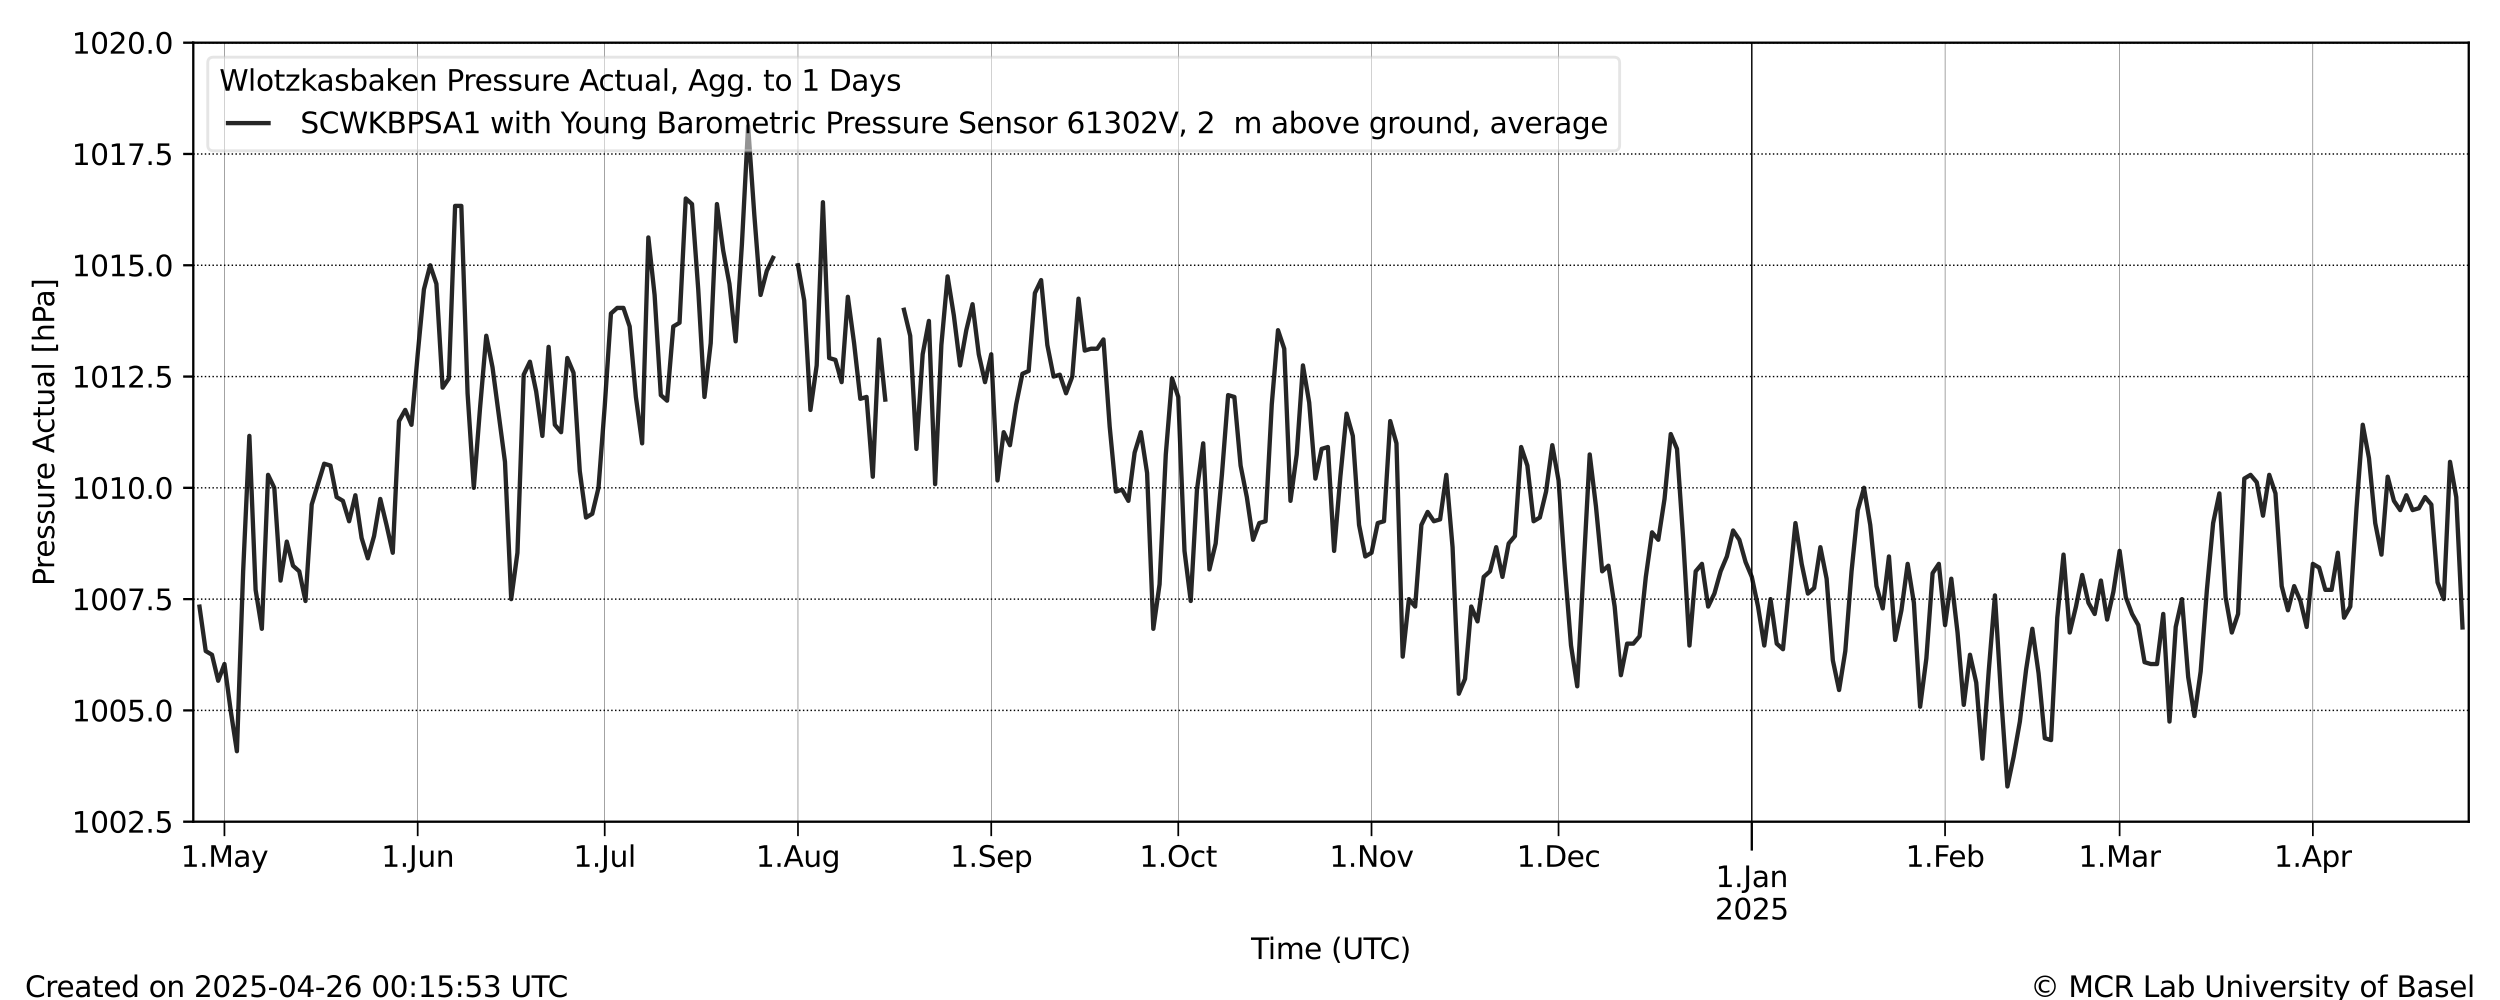 <?xml version="1.0" encoding="utf-8" standalone="no"?>
<!DOCTYPE svg PUBLIC "-//W3C//DTD SVG 1.1//EN"
  "http://www.w3.org/Graphics/SVG/1.1/DTD/svg11.dtd">
<svg xmlns:xlink="http://www.w3.org/1999/xlink" width="864pt" height="345.6pt" viewBox="0 0 864 345.6" xmlns="http://www.w3.org/2000/svg" version="1.1">
 <defs>
  <style type="text/css">*{stroke-linejoin: round; stroke-linecap: butt}</style>
 </defs>
 <g id="figure_1">
  <g id="patch_1">
   <path d="M 0 345.6 
L 864 345.6 
L 864 0 
L 0 0 
z
" style="fill: #ffffff"/>
  </g>
  <g id="axes_1">
   <g id="patch_2">
    <path d="M 66.8 283.976 
L 853.2 283.976 
L 853.2 14.76 
L 66.8 14.76 
z
" style="fill: #ffffff"/>
   </g>
   <g id="line2d_1">
    <path d="M 68.947 209.657 
L 71.102 225.005 
L 73.256 226.287 
L 75.411 235.261 
L 77.565 229.492 
L 79.72 245.517 
L 81.874 259.618 
L 84.029 197.442 
L 86.183 150.65 
L 88.338 203.852 
L 90.492 217.313 
L 92.647 164.111 
L 94.801 168.598 
L 96.956 200.647 
L 99.11 187.186 
L 101.265 195.519 
L 103.419 197.442 
L 105.574 207.698 
L 107.728 174.367 
L 112.037 160.265 
L 114.192 160.906 
L 116.346 171.803 
L 118.501 173.085 
L 120.656 180.136 
L 122.81 171.162 
L 124.965 185.904 
L 127.119 192.955 
L 129.274 185.263 
L 131.428 172.444 
L 133.583 181.418 
L 135.737 191.032 
L 137.892 145.522 
L 140.046 141.676 
L 142.201 146.804 
L 144.355 122.446 
L 146.51 100.012 
L 148.664 91.679 
L 150.819 98.089 
L 152.973 133.984 
L 155.128 130.779 
L 157.282 71.167 
L 159.437 71.167 
L 161.591 135.907 
L 163.746 168.598 
L 165.9 141.035 
L 168.055 116.036 
L 170.209 126.933 
L 174.519 159.624 
L 176.673 207.057 
L 178.828 191.032 
L 180.982 129.497 
L 183.137 125.01 
L 185.291 135.266 
L 187.446 150.65 
L 189.6 119.882 
L 191.755 146.804 
L 193.909 149.368 
L 196.064 123.728 
L 198.218 128.856 
L 200.373 162.829 
L 202.527 178.854 
L 204.682 177.572 
L 206.836 168.598 
L 208.991 140.394 
L 211.145 108.345 
L 213.3 106.422 
L 215.454 106.422 
L 217.609 112.832 
L 219.763 137.189 
L 221.918 153.214 
L 224.072 82.064 
L 226.227 101.935 
L 228.382 136.548 
L 230.536 138.471 
L 232.691 112.832 
L 234.845 111.55 
L 237 68.603 
L 239.154 70.526 
L 241.309 100.012 
L 243.463 137.189 
L 245.618 118.6 
L 247.772 70.526 
L 249.927 86.551 
L 252.081 98.089 
L 254.236 117.959 
L 256.39 84.628 
L 258.545 43.605 
L 260.699 74.372 
L 262.854 101.935 
L 265.008 93.602 
L 267.163 89.115 
M 275.781 91.679 
L 277.936 103.858 
L 280.09 141.676 
L 282.245 126.292 
L 284.399 69.885 
L 286.554 123.728 
L 288.708 124.369 
L 290.863 132.061 
L 293.017 102.576 
L 295.172 118.6 
L 297.326 137.83 
L 299.481 137.189 
L 301.635 164.752 
L 303.79 117.318 
L 305.944 138.095 
M 312.408 107.063 
L 314.562 116.036 
L 316.717 155.137 
L 318.871 122.446 
L 321.026 110.909 
L 323.18 167.316 
L 325.335 119.241 
L 327.489 95.525 
L 329.644 108.986 
L 331.799 126.292 
L 333.953 114.114 
L 336.108 105.14 
L 338.262 122.446 
L 340.417 132.061 
L 342.571 122.446 
L 344.726 166.034 
L 346.88 149.368 
L 349.035 153.855 
L 351.189 139.753 
L 353.344 129.177 
L 355.498 128.215 
L 357.653 101.294 
L 359.807 96.807 
L 361.962 119.241 
L 364.116 130.138 
L 366.271 129.497 
L 368.425 135.907 
L 370.58 130.138 
L 372.734 103.217 
L 374.889 121.164 
L 377.043 120.523 
L 379.198 120.523 
L 381.352 117.318 
L 383.507 147.445 
L 385.662 169.88 
L 387.816 169.239 
L 389.971 173.085 
L 392.125 156.419 
L 394.28 149.368 
L 396.434 163.47 
L 398.589 217.313 
L 400.743 201.929 
L 402.898 157.06 
L 405.052 130.779 
L 407.207 137.189 
L 409.361 190.391 
L 411.516 207.698 
L 413.67 169.239 
L 415.825 153.214 
L 417.979 196.801 
L 420.134 187.827 
L 422.288 164.111 
L 424.443 136.548 
L 426.597 137.189 
L 428.752 160.906 
L 430.906 171.803 
L 433.061 186.545 
L 435.215 180.777 
L 437.37 180.136 
L 439.525 139.753 
L 441.679 114.114 
L 443.834 120.523 
L 445.988 173.085 
L 448.143 157.06 
L 450.297 126.292 
L 452.452 139.112 
L 454.606 165.393 
L 456.761 155.137 
L 458.915 154.496 
L 461.07 190.391 
L 463.224 164.752 
L 465.379 142.958 
L 467.533 150.65 
L 469.688 181.418 
L 471.842 192.314 
L 473.997 191.032 
L 476.151 180.777 
L 478.306 180.136 
L 480.46 145.522 
L 482.615 153.214 
L 484.769 226.928 
L 486.924 207.057 
L 489.079 209.621 
L 491.233 181.418 
L 493.388 176.931 
L 495.542 180.136 
L 497.697 179.495 
L 499.851 164.111 
L 502.006 189.109 
L 504.16 239.748 
L 506.315 234.62 
L 508.469 209.621 
L 510.624 214.749 
L 512.778 199.365 
L 514.933 197.442 
L 517.087 189.109 
L 519.242 199.365 
L 521.396 187.827 
L 523.551 185.263 
L 525.705 154.496 
L 527.86 160.906 
L 530.014 180.136 
L 532.169 178.854 
L 534.323 169.88 
L 536.478 153.855 
L 538.632 166.034 
L 540.787 196.16 
L 542.942 223.082 
L 545.096 237.184 
L 549.405 157.06 
L 551.56 175.008 
L 553.714 197.442 
L 555.869 195.519 
L 558.023 209.621 
L 560.178 233.338 
L 562.332 222.441 
L 564.487 222.441 
L 566.641 219.877 
L 568.796 199.365 
L 570.95 183.981 
L 573.105 186.545 
L 575.259 172.444 
L 577.414 150.009 
L 579.568 155.137 
L 581.723 186.545 
L 583.877 223.082 
L 586.032 197.442 
L 588.186 194.878 
L 590.341 209.621 
L 592.495 205.134 
L 594.65 197.442 
L 596.805 192.314 
L 598.959 183.34 
L 601.114 186.545 
L 603.268 194.237 
L 605.423 199.365 
L 607.577 209.621 
L 609.732 223.082 
L 611.886 207.057 
L 614.041 222.441 
L 616.195 224.364 
L 620.504 180.777 
L 622.659 194.878 
L 624.813 205.134 
L 626.968 203.211 
L 629.122 189.109 
L 631.277 200.006 
L 633.431 228.21 
L 635.586 238.466 
L 637.74 225.005 
L 639.895 197.442 
L 642.049 176.29 
L 644.204 168.598 
L 646.359 181.418 
L 648.513 202.57 
L 650.668 210.262 
L 652.822 192.314 
L 654.977 221.159 
L 657.131 210.903 
L 659.286 194.878 
L 661.44 208.339 
L 663.595 244.235 
L 665.749 227.569 
L 667.904 198.083 
L 670.058 194.878 
L 672.213 216.031 
L 674.367 200.006 
L 676.522 218.595 
L 678.676 243.594 
L 680.831 226.287 
L 682.985 235.902 
L 685.14 262.182 
L 687.294 232.056 
L 689.449 205.775 
L 691.603 241.03 
L 693.758 271.797 
L 695.912 261.541 
L 698.067 249.363 
L 700.222 231.415 
L 702.376 217.313 
L 704.531 232.697 
L 706.685 255.131 
L 708.84 255.772 
L 710.994 213.467 
L 713.149 191.673 
L 715.303 218.595 
L 717.458 209.621 
L 719.612 198.724 
L 721.767 208.339 
L 723.921 212.185 
L 726.076 200.647 
L 728.23 214.108 
L 730.385 204.493 
L 732.539 190.391 
L 734.694 206.416 
L 736.848 212.185 
L 739.003 216.031 
L 741.157 228.851 
L 743.312 229.492 
L 745.466 229.492 
L 747.621 212.185 
L 749.775 249.363 
L 751.93 216.672 
L 754.085 207.057 
L 756.239 233.979 
L 758.394 247.44 
L 760.548 232.056 
L 762.703 203.852 
L 764.857 180.777 
L 767.012 170.521 
L 769.166 206.416 
L 771.321 218.595 
L 773.475 212.185 
L 775.63 165.393 
L 777.784 164.111 
L 779.939 166.675 
L 782.093 178.213 
L 784.248 164.111 
L 786.402 170.521 
L 788.557 202.57 
L 790.711 210.903 
L 792.866 202.57 
L 795.02 207.698 
L 797.175 216.672 
L 799.329 194.878 
L 801.484 196.16 
L 803.638 203.852 
L 805.793 203.852 
L 807.948 191.032 
L 810.102 213.467 
L 812.257 209.621 
L 814.411 175.649 
L 816.566 146.804 
L 818.72 158.342 
L 820.875 180.777 
L 823.029 191.673 
L 825.184 164.752 
L 827.338 173.085 
L 829.493 176.29 
L 831.647 171.162 
L 833.802 176.29 
L 835.956 175.649 
L 838.111 171.803 
L 840.265 174.367 
L 842.42 201.288 
L 844.574 207.057 
L 846.729 159.624 
L 848.883 171.803 
L 851.038 216.847 
L 851.038 216.847 
" clip-path="url(#pac3dd41225)" style="fill: none; stroke: #000000; stroke-opacity: 0.85; stroke-width: 1.5; stroke-linecap: square"/>
   </g>
   <g id="matplotlib.axis_1">
    <g id="xtick_1">
     <g id="line2d_2">
      <path d="M 605.423 283.976 
L 605.423 14.76 
" clip-path="url(#pac3dd41225)" style="fill: none; stroke: #000000; stroke-width: 0.5; stroke-linecap: square"/>
     </g>
     <g id="line2d_3">
      <defs>
       <path id="m77e62fa455" d="M 0 0 
L 0 10 
" style="stroke: #000000; stroke-width: 0.8"/>
      </defs>
      <g>
       <use xlink:href="#m77e62fa455" x="605.423" y="283.976" style="stroke: #000000; stroke-width: 0.8"/>
      </g>
     </g>
     <g id="text_1">
      <!-- 1.Jan -->
      <g transform="translate(592.944 306.574) scale(0.1 -0.1)">
       <defs>
        <path id="DejaVuSans-31" d="M 794 531 
L 1825 531 
L 1825 4091 
L 703 3866 
L 703 4441 
L 1819 4666 
L 2450 4666 
L 2450 531 
L 3481 531 
L 3481 0 
L 794 0 
L 794 531 
z
" transform="scale(0.016)"/>
        <path id="DejaVuSans-2e" d="M 684 794 
L 1344 794 
L 1344 0 
L 684 0 
L 684 794 
z
" transform="scale(0.016)"/>
        <path id="DejaVuSans-4a" d="M 628 4666 
L 1259 4666 
L 1259 325 
Q 1259 -519 939 -900 
Q 619 -1281 -91 -1281 
L -331 -1281 
L -331 -750 
L -134 -750 
Q 284 -750 456 -515 
Q 628 -281 628 325 
L 628 4666 
z
" transform="scale(0.016)"/>
        <path id="DejaVuSans-61" d="M 2194 1759 
Q 1497 1759 1228 1600 
Q 959 1441 959 1056 
Q 959 750 1161 570 
Q 1363 391 1709 391 
Q 2188 391 2477 730 
Q 2766 1069 2766 1631 
L 2766 1759 
L 2194 1759 
z
M 3341 1997 
L 3341 0 
L 2766 0 
L 2766 531 
Q 2569 213 2275 61 
Q 1981 -91 1556 -91 
Q 1019 -91 701 211 
Q 384 513 384 1019 
Q 384 1609 779 1909 
Q 1175 2209 1959 2209 
L 2766 2209 
L 2766 2266 
Q 2766 2663 2505 2880 
Q 2244 3097 1772 3097 
Q 1472 3097 1187 3025 
Q 903 2953 641 2809 
L 641 3341 
Q 956 3463 1253 3523 
Q 1550 3584 1831 3584 
Q 2591 3584 2966 3190 
Q 3341 2797 3341 1997 
z
" transform="scale(0.016)"/>
        <path id="DejaVuSans-6e" d="M 3513 2113 
L 3513 0 
L 2938 0 
L 2938 2094 
Q 2938 2591 2744 2837 
Q 2550 3084 2163 3084 
Q 1697 3084 1428 2787 
Q 1159 2491 1159 1978 
L 1159 0 
L 581 0 
L 581 3500 
L 1159 3500 
L 1159 2956 
Q 1366 3272 1645 3428 
Q 1925 3584 2291 3584 
Q 2894 3584 3203 3211 
Q 3513 2838 3513 2113 
z
" transform="scale(0.016)"/>
       </defs>
       <use xlink:href="#DejaVuSans-31"/>
       <use xlink:href="#DejaVuSans-2e" x="63.623"/>
       <use xlink:href="#DejaVuSans-4a" x="95.41"/>
       <use xlink:href="#DejaVuSans-61" x="124.902"/>
       <use xlink:href="#DejaVuSans-6e" x="186.182"/>
      </g>
      <!-- 2025 -->
      <g transform="translate(592.698 317.772) scale(0.1 -0.1)">
       <defs>
        <path id="DejaVuSans-32" d="M 1228 531 
L 3431 531 
L 3431 0 
L 469 0 
L 469 531 
Q 828 903 1448 1529 
Q 2069 2156 2228 2338 
Q 2531 2678 2651 2914 
Q 2772 3150 2772 3378 
Q 2772 3750 2511 3984 
Q 2250 4219 1831 4219 
Q 1534 4219 1204 4116 
Q 875 4013 500 3803 
L 500 4441 
Q 881 4594 1212 4672 
Q 1544 4750 1819 4750 
Q 2544 4750 2975 4387 
Q 3406 4025 3406 3419 
Q 3406 3131 3298 2873 
Q 3191 2616 2906 2266 
Q 2828 2175 2409 1742 
Q 1991 1309 1228 531 
z
" transform="scale(0.016)"/>
        <path id="DejaVuSans-30" d="M 2034 4250 
Q 1547 4250 1301 3770 
Q 1056 3291 1056 2328 
Q 1056 1369 1301 889 
Q 1547 409 2034 409 
Q 2525 409 2770 889 
Q 3016 1369 3016 2328 
Q 3016 3291 2770 3770 
Q 2525 4250 2034 4250 
z
M 2034 4750 
Q 2819 4750 3233 4129 
Q 3647 3509 3647 2328 
Q 3647 1150 3233 529 
Q 2819 -91 2034 -91 
Q 1250 -91 836 529 
Q 422 1150 422 2328 
Q 422 3509 836 4129 
Q 1250 4750 2034 4750 
z
" transform="scale(0.016)"/>
        <path id="DejaVuSans-35" d="M 691 4666 
L 3169 4666 
L 3169 4134 
L 1269 4134 
L 1269 2991 
Q 1406 3038 1543 3061 
Q 1681 3084 1819 3084 
Q 2600 3084 3056 2656 
Q 3513 2228 3513 1497 
Q 3513 744 3044 326 
Q 2575 -91 1722 -91 
Q 1428 -91 1123 -41 
Q 819 9 494 109 
L 494 744 
Q 775 591 1075 516 
Q 1375 441 1709 441 
Q 2250 441 2565 725 
Q 2881 1009 2881 1497 
Q 2881 1984 2565 2268 
Q 2250 2553 1709 2553 
Q 1456 2553 1204 2497 
Q 953 2441 691 2322 
L 691 4666 
z
" transform="scale(0.016)"/>
       </defs>
       <use xlink:href="#DejaVuSans-32"/>
       <use xlink:href="#DejaVuSans-30" x="63.623"/>
       <use xlink:href="#DejaVuSans-32" x="127.246"/>
       <use xlink:href="#DejaVuSans-35" x="190.869"/>
      </g>
     </g>
    </g>
    <g id="xtick_2">
     <g id="line2d_4">
      <path d="M 77.565 283.976 
L 77.565 14.76 
" clip-path="url(#pac3dd41225)" style="fill: none; stroke: #000000; stroke-width: 0.125; stroke-linecap: square"/>
     </g>
     <g id="line2d_5">
      <defs>
       <path id="mfb92f18182" d="M 0 0 
L 0 5 
" style="stroke: #000000; stroke-width: 0.6"/>
      </defs>
      <g>
       <use xlink:href="#mfb92f18182" x="77.565" y="283.976" style="stroke: #000000; stroke-width: 0.6"/>
      </g>
     </g>
     <g id="text_2">
      <!-- 1.May -->
      <g transform="translate(62.457 299.574) scale(0.1 -0.1)">
       <defs>
        <path id="DejaVuSans-4d" d="M 628 4666 
L 1569 4666 
L 2759 1491 
L 3956 4666 
L 4897 4666 
L 4897 0 
L 4281 0 
L 4281 4097 
L 3078 897 
L 2444 897 
L 1241 4097 
L 1241 0 
L 628 0 
L 628 4666 
z
" transform="scale(0.016)"/>
        <path id="DejaVuSans-79" d="M 2059 -325 
Q 1816 -950 1584 -1140 
Q 1353 -1331 966 -1331 
L 506 -1331 
L 506 -850 
L 844 -850 
Q 1081 -850 1212 -737 
Q 1344 -625 1503 -206 
L 1606 56 
L 191 3500 
L 800 3500 
L 1894 763 
L 2988 3500 
L 3597 3500 
L 2059 -325 
z
" transform="scale(0.016)"/>
       </defs>
       <use xlink:href="#DejaVuSans-31"/>
       <use xlink:href="#DejaVuSans-2e" x="63.623"/>
       <use xlink:href="#DejaVuSans-4d" x="95.41"/>
       <use xlink:href="#DejaVuSans-61" x="181.689"/>
       <use xlink:href="#DejaVuSans-79" x="242.969"/>
      </g>
     </g>
    </g>
    <g id="xtick_3">
     <g id="line2d_6">
      <path d="M 144.355 283.976 
L 144.355 14.76 
" clip-path="url(#pac3dd41225)" style="fill: none; stroke: #000000; stroke-width: 0.125; stroke-linecap: square"/>
     </g>
     <g id="line2d_7">
      <g>
       <use xlink:href="#mfb92f18182" x="144.355" y="283.976" style="stroke: #000000; stroke-width: 0.6"/>
      </g>
     </g>
     <g id="text_3">
      <!-- 1.Jun -->
      <g transform="translate(131.772 299.574) scale(0.1 -0.1)">
       <defs>
        <path id="DejaVuSans-75" d="M 544 1381 
L 544 3500 
L 1119 3500 
L 1119 1403 
Q 1119 906 1312 657 
Q 1506 409 1894 409 
Q 2359 409 2629 706 
Q 2900 1003 2900 1516 
L 2900 3500 
L 3475 3500 
L 3475 0 
L 2900 0 
L 2900 538 
Q 2691 219 2414 64 
Q 2138 -91 1772 -91 
Q 1169 -91 856 284 
Q 544 659 544 1381 
z
M 1991 3584 
L 1991 3584 
z
" transform="scale(0.016)"/>
       </defs>
       <use xlink:href="#DejaVuSans-31"/>
       <use xlink:href="#DejaVuSans-2e" x="63.623"/>
       <use xlink:href="#DejaVuSans-4a" x="95.41"/>
       <use xlink:href="#DejaVuSans-75" x="124.902"/>
       <use xlink:href="#DejaVuSans-6e" x="188.281"/>
      </g>
     </g>
    </g>
    <g id="xtick_4">
     <g id="line2d_8">
      <path d="M 208.991 283.976 
L 208.991 14.76 
" clip-path="url(#pac3dd41225)" style="fill: none; stroke: #000000; stroke-width: 0.125; stroke-linecap: square"/>
     </g>
     <g id="line2d_9">
      <g>
       <use xlink:href="#mfb92f18182" x="208.991" y="283.976" style="stroke: #000000; stroke-width: 0.6"/>
      </g>
     </g>
     <g id="text_4">
      <!-- 1.Jul -->
      <g transform="translate(198.188 299.574) scale(0.1 -0.1)">
       <defs>
        <path id="DejaVuSans-6c" d="M 603 4863 
L 1178 4863 
L 1178 0 
L 603 0 
L 603 4863 
z
" transform="scale(0.016)"/>
       </defs>
       <use xlink:href="#DejaVuSans-31"/>
       <use xlink:href="#DejaVuSans-2e" x="63.623"/>
       <use xlink:href="#DejaVuSans-4a" x="95.41"/>
       <use xlink:href="#DejaVuSans-75" x="124.902"/>
       <use xlink:href="#DejaVuSans-6c" x="188.281"/>
      </g>
     </g>
    </g>
    <g id="xtick_5">
     <g id="line2d_10">
      <path d="M 275.781 283.976 
L 275.781 14.76 
" clip-path="url(#pac3dd41225)" style="fill: none; stroke: #000000; stroke-width: 0.125; stroke-linecap: square"/>
     </g>
     <g id="line2d_11">
      <g>
       <use xlink:href="#mfb92f18182" x="275.781" y="283.976" style="stroke: #000000; stroke-width: 0.6"/>
      </g>
     </g>
     <g id="text_5">
      <!-- 1.Aug -->
      <g transform="translate(261.247 299.574) scale(0.1 -0.1)">
       <defs>
        <path id="DejaVuSans-41" d="M 2188 4044 
L 1331 1722 
L 3047 1722 
L 2188 4044 
z
M 1831 4666 
L 2547 4666 
L 4325 0 
L 3669 0 
L 3244 1197 
L 1141 1197 
L 716 0 
L 50 0 
L 1831 4666 
z
" transform="scale(0.016)"/>
        <path id="DejaVuSans-67" d="M 2906 1791 
Q 2906 2416 2648 2759 
Q 2391 3103 1925 3103 
Q 1463 3103 1205 2759 
Q 947 2416 947 1791 
Q 947 1169 1205 825 
Q 1463 481 1925 481 
Q 2391 481 2648 825 
Q 2906 1169 2906 1791 
z
M 3481 434 
Q 3481 -459 3084 -895 
Q 2688 -1331 1869 -1331 
Q 1566 -1331 1297 -1286 
Q 1028 -1241 775 -1147 
L 775 -588 
Q 1028 -725 1275 -790 
Q 1522 -856 1778 -856 
Q 2344 -856 2625 -561 
Q 2906 -266 2906 331 
L 2906 616 
Q 2728 306 2450 153 
Q 2172 0 1784 0 
Q 1141 0 747 490 
Q 353 981 353 1791 
Q 353 2603 747 3093 
Q 1141 3584 1784 3584 
Q 2172 3584 2450 3431 
Q 2728 3278 2906 2969 
L 2906 3500 
L 3481 3500 
L 3481 434 
z
" transform="scale(0.016)"/>
       </defs>
       <use xlink:href="#DejaVuSans-31"/>
       <use xlink:href="#DejaVuSans-2e" x="63.623"/>
       <use xlink:href="#DejaVuSans-41" x="95.41"/>
       <use xlink:href="#DejaVuSans-75" x="163.818"/>
       <use xlink:href="#DejaVuSans-67" x="227.197"/>
      </g>
     </g>
    </g>
    <g id="xtick_6">
     <g id="line2d_12">
      <path d="M 342.571 283.976 
L 342.571 14.76 
" clip-path="url(#pac3dd41225)" style="fill: none; stroke: #000000; stroke-width: 0.125; stroke-linecap: square"/>
     </g>
     <g id="line2d_13">
      <g>
       <use xlink:href="#mfb92f18182" x="342.571" y="283.976" style="stroke: #000000; stroke-width: 0.6"/>
      </g>
     </g>
     <g id="text_6">
      <!-- 1.Sep -->
      <g transform="translate(328.376 299.574) scale(0.1 -0.1)">
       <defs>
        <path id="DejaVuSans-53" d="M 3425 4513 
L 3425 3897 
Q 3066 4069 2747 4153 
Q 2428 4238 2131 4238 
Q 1616 4238 1336 4038 
Q 1056 3838 1056 3469 
Q 1056 3159 1242 3001 
Q 1428 2844 1947 2747 
L 2328 2669 
Q 3034 2534 3370 2195 
Q 3706 1856 3706 1288 
Q 3706 609 3251 259 
Q 2797 -91 1919 -91 
Q 1588 -91 1214 -16 
Q 841 59 441 206 
L 441 856 
Q 825 641 1194 531 
Q 1563 422 1919 422 
Q 2459 422 2753 634 
Q 3047 847 3047 1241 
Q 3047 1584 2836 1778 
Q 2625 1972 2144 2069 
L 1759 2144 
Q 1053 2284 737 2584 
Q 422 2884 422 3419 
Q 422 4038 858 4394 
Q 1294 4750 2059 4750 
Q 2388 4750 2728 4690 
Q 3069 4631 3425 4513 
z
" transform="scale(0.016)"/>
        <path id="DejaVuSans-65" d="M 3597 1894 
L 3597 1613 
L 953 1613 
Q 991 1019 1311 708 
Q 1631 397 2203 397 
Q 2534 397 2845 478 
Q 3156 559 3463 722 
L 3463 178 
Q 3153 47 2828 -22 
Q 2503 -91 2169 -91 
Q 1331 -91 842 396 
Q 353 884 353 1716 
Q 353 2575 817 3079 
Q 1281 3584 2069 3584 
Q 2775 3584 3186 3129 
Q 3597 2675 3597 1894 
z
M 3022 2063 
Q 3016 2534 2758 2815 
Q 2500 3097 2075 3097 
Q 1594 3097 1305 2825 
Q 1016 2553 972 2059 
L 3022 2063 
z
" transform="scale(0.016)"/>
        <path id="DejaVuSans-70" d="M 1159 525 
L 1159 -1331 
L 581 -1331 
L 581 3500 
L 1159 3500 
L 1159 2969 
Q 1341 3281 1617 3432 
Q 1894 3584 2278 3584 
Q 2916 3584 3314 3078 
Q 3713 2572 3713 1747 
Q 3713 922 3314 415 
Q 2916 -91 2278 -91 
Q 1894 -91 1617 61 
Q 1341 213 1159 525 
z
M 3116 1747 
Q 3116 2381 2855 2742 
Q 2594 3103 2138 3103 
Q 1681 3103 1420 2742 
Q 1159 2381 1159 1747 
Q 1159 1113 1420 752 
Q 1681 391 2138 391 
Q 2594 391 2855 752 
Q 3116 1113 3116 1747 
z
" transform="scale(0.016)"/>
       </defs>
       <use xlink:href="#DejaVuSans-31"/>
       <use xlink:href="#DejaVuSans-2e" x="63.623"/>
       <use xlink:href="#DejaVuSans-53" x="95.41"/>
       <use xlink:href="#DejaVuSans-65" x="158.887"/>
       <use xlink:href="#DejaVuSans-70" x="220.41"/>
      </g>
     </g>
    </g>
    <g id="xtick_7">
     <g id="line2d_14">
      <path d="M 407.207 283.976 
L 407.207 14.76 
" clip-path="url(#pac3dd41225)" style="fill: none; stroke: #000000; stroke-width: 0.125; stroke-linecap: square"/>
     </g>
     <g id="line2d_15">
      <g>
       <use xlink:href="#mfb92f18182" x="407.207" y="283.976" style="stroke: #000000; stroke-width: 0.6"/>
      </g>
     </g>
     <g id="text_7">
      <!-- 1.Oct -->
      <g transform="translate(393.791 299.574) scale(0.1 -0.1)">
       <defs>
        <path id="DejaVuSans-4f" d="M 2522 4238 
Q 1834 4238 1429 3725 
Q 1025 3213 1025 2328 
Q 1025 1447 1429 934 
Q 1834 422 2522 422 
Q 3209 422 3611 934 
Q 4013 1447 4013 2328 
Q 4013 3213 3611 3725 
Q 3209 4238 2522 4238 
z
M 2522 4750 
Q 3503 4750 4090 4092 
Q 4678 3434 4678 2328 
Q 4678 1225 4090 567 
Q 3503 -91 2522 -91 
Q 1538 -91 948 565 
Q 359 1222 359 2328 
Q 359 3434 948 4092 
Q 1538 4750 2522 4750 
z
" transform="scale(0.016)"/>
        <path id="DejaVuSans-63" d="M 3122 3366 
L 3122 2828 
Q 2878 2963 2633 3030 
Q 2388 3097 2138 3097 
Q 1578 3097 1268 2742 
Q 959 2388 959 1747 
Q 959 1106 1268 751 
Q 1578 397 2138 397 
Q 2388 397 2633 464 
Q 2878 531 3122 666 
L 3122 134 
Q 2881 22 2623 -34 
Q 2366 -91 2075 -91 
Q 1284 -91 818 406 
Q 353 903 353 1747 
Q 353 2603 823 3093 
Q 1294 3584 2113 3584 
Q 2378 3584 2631 3529 
Q 2884 3475 3122 3366 
z
" transform="scale(0.016)"/>
        <path id="DejaVuSans-74" d="M 1172 4494 
L 1172 3500 
L 2356 3500 
L 2356 3053 
L 1172 3053 
L 1172 1153 
Q 1172 725 1289 603 
Q 1406 481 1766 481 
L 2356 481 
L 2356 0 
L 1766 0 
Q 1100 0 847 248 
Q 594 497 594 1153 
L 594 3053 
L 172 3053 
L 172 3500 
L 594 3500 
L 594 4494 
L 1172 4494 
z
" transform="scale(0.016)"/>
       </defs>
       <use xlink:href="#DejaVuSans-31"/>
       <use xlink:href="#DejaVuSans-2e" x="63.623"/>
       <use xlink:href="#DejaVuSans-4f" x="95.41"/>
       <use xlink:href="#DejaVuSans-63" x="174.121"/>
       <use xlink:href="#DejaVuSans-74" x="229.102"/>
      </g>
     </g>
    </g>
    <g id="xtick_8">
     <g id="line2d_16">
      <path d="M 473.997 283.976 
L 473.997 14.76 
" clip-path="url(#pac3dd41225)" style="fill: none; stroke: #000000; stroke-width: 0.125; stroke-linecap: square"/>
     </g>
     <g id="line2d_17">
      <g>
       <use xlink:href="#mfb92f18182" x="473.997" y="283.976" style="stroke: #000000; stroke-width: 0.6"/>
      </g>
     </g>
     <g id="text_8">
      <!-- 1.Nov -->
      <g transform="translate(459.467 299.574) scale(0.1 -0.1)">
       <defs>
        <path id="DejaVuSans-4e" d="M 628 4666 
L 1478 4666 
L 3547 763 
L 3547 4666 
L 4159 4666 
L 4159 0 
L 3309 0 
L 1241 3903 
L 1241 0 
L 628 0 
L 628 4666 
z
" transform="scale(0.016)"/>
        <path id="DejaVuSans-6f" d="M 1959 3097 
Q 1497 3097 1228 2736 
Q 959 2375 959 1747 
Q 959 1119 1226 758 
Q 1494 397 1959 397 
Q 2419 397 2687 759 
Q 2956 1122 2956 1747 
Q 2956 2369 2687 2733 
Q 2419 3097 1959 3097 
z
M 1959 3584 
Q 2709 3584 3137 3096 
Q 3566 2609 3566 1747 
Q 3566 888 3137 398 
Q 2709 -91 1959 -91 
Q 1206 -91 779 398 
Q 353 888 353 1747 
Q 353 2609 779 3096 
Q 1206 3584 1959 3584 
z
" transform="scale(0.016)"/>
        <path id="DejaVuSans-76" d="M 191 3500 
L 800 3500 
L 1894 563 
L 2988 3500 
L 3597 3500 
L 2284 0 
L 1503 0 
L 191 3500 
z
" transform="scale(0.016)"/>
       </defs>
       <use xlink:href="#DejaVuSans-31"/>
       <use xlink:href="#DejaVuSans-2e" x="63.623"/>
       <use xlink:href="#DejaVuSans-4e" x="95.41"/>
       <use xlink:href="#DejaVuSans-6f" x="170.215"/>
       <use xlink:href="#DejaVuSans-76" x="231.396"/>
      </g>
     </g>
    </g>
    <g id="xtick_9">
     <g id="line2d_18">
      <path d="M 538.632 283.976 
L 538.632 14.76 
" clip-path="url(#pac3dd41225)" style="fill: none; stroke: #000000; stroke-width: 0.125; stroke-linecap: square"/>
     </g>
     <g id="line2d_19">
      <g>
       <use xlink:href="#mfb92f18182" x="538.632" y="283.976" style="stroke: #000000; stroke-width: 0.6"/>
      </g>
     </g>
     <g id="text_9">
      <!-- 1.Dec -->
      <g transform="translate(524.186 299.574) scale(0.1 -0.1)">
       <defs>
        <path id="DejaVuSans-44" d="M 1259 4147 
L 1259 519 
L 2022 519 
Q 2988 519 3436 956 
Q 3884 1394 3884 2338 
Q 3884 3275 3436 3711 
Q 2988 4147 2022 4147 
L 1259 4147 
z
M 628 4666 
L 1925 4666 
Q 3281 4666 3915 4102 
Q 4550 3538 4550 2338 
Q 4550 1131 3912 565 
Q 3275 0 1925 0 
L 628 0 
L 628 4666 
z
" transform="scale(0.016)"/>
       </defs>
       <use xlink:href="#DejaVuSans-31"/>
       <use xlink:href="#DejaVuSans-2e" x="63.623"/>
       <use xlink:href="#DejaVuSans-44" x="95.41"/>
       <use xlink:href="#DejaVuSans-65" x="172.412"/>
       <use xlink:href="#DejaVuSans-63" x="233.936"/>
      </g>
     </g>
    </g>
    <g id="xtick_10">
     <g id="line2d_20">
      <path d="M 672.213 283.976 
L 672.213 14.76 
" clip-path="url(#pac3dd41225)" style="fill: none; stroke: #000000; stroke-width: 0.125; stroke-linecap: square"/>
     </g>
     <g id="line2d_21">
      <g>
       <use xlink:href="#mfb92f18182" x="672.213" y="283.976" style="stroke: #000000; stroke-width: 0.6"/>
      </g>
     </g>
     <g id="text_10">
      <!-- 1.Feb -->
      <g transform="translate(658.591 299.574) scale(0.1 -0.1)">
       <defs>
        <path id="DejaVuSans-46" d="M 628 4666 
L 3309 4666 
L 3309 4134 
L 1259 4134 
L 1259 2759 
L 3109 2759 
L 3109 2228 
L 1259 2228 
L 1259 0 
L 628 0 
L 628 4666 
z
" transform="scale(0.016)"/>
        <path id="DejaVuSans-62" d="M 3116 1747 
Q 3116 2381 2855 2742 
Q 2594 3103 2138 3103 
Q 1681 3103 1420 2742 
Q 1159 2381 1159 1747 
Q 1159 1113 1420 752 
Q 1681 391 2138 391 
Q 2594 391 2855 752 
Q 3116 1113 3116 1747 
z
M 1159 2969 
Q 1341 3281 1617 3432 
Q 1894 3584 2278 3584 
Q 2916 3584 3314 3078 
Q 3713 2572 3713 1747 
Q 3713 922 3314 415 
Q 2916 -91 2278 -91 
Q 1894 -91 1617 61 
Q 1341 213 1159 525 
L 1159 0 
L 581 0 
L 581 4863 
L 1159 4863 
L 1159 2969 
z
" transform="scale(0.016)"/>
       </defs>
       <use xlink:href="#DejaVuSans-31"/>
       <use xlink:href="#DejaVuSans-2e" x="63.623"/>
       <use xlink:href="#DejaVuSans-46" x="95.41"/>
       <use xlink:href="#DejaVuSans-65" x="147.43"/>
       <use xlink:href="#DejaVuSans-62" x="208.953"/>
      </g>
     </g>
    </g>
    <g id="xtick_11">
     <g id="line2d_22">
      <path d="M 732.539 283.976 
L 732.539 14.76 
" clip-path="url(#pac3dd41225)" style="fill: none; stroke: #000000; stroke-width: 0.125; stroke-linecap: square"/>
     </g>
     <g id="line2d_23">
      <g>
       <use xlink:href="#mfb92f18182" x="732.539" y="283.976" style="stroke: #000000; stroke-width: 0.6"/>
      </g>
     </g>
     <g id="text_11">
      <!-- 1.Mar -->
      <g transform="translate(718.335 299.574) scale(0.1 -0.1)">
       <defs>
        <path id="DejaVuSans-72" d="M 2631 2963 
Q 2534 3019 2420 3045 
Q 2306 3072 2169 3072 
Q 1681 3072 1420 2755 
Q 1159 2438 1159 1844 
L 1159 0 
L 581 0 
L 581 3500 
L 1159 3500 
L 1159 2956 
Q 1341 3275 1631 3429 
Q 1922 3584 2338 3584 
Q 2397 3584 2469 3576 
Q 2541 3569 2628 3553 
L 2631 2963 
z
" transform="scale(0.016)"/>
       </defs>
       <use xlink:href="#DejaVuSans-31"/>
       <use xlink:href="#DejaVuSans-2e" x="63.623"/>
       <use xlink:href="#DejaVuSans-4d" x="95.41"/>
       <use xlink:href="#DejaVuSans-61" x="181.689"/>
       <use xlink:href="#DejaVuSans-72" x="242.969"/>
      </g>
     </g>
    </g>
    <g id="xtick_12">
     <g id="line2d_24">
      <path d="M 799.329 283.976 
L 799.329 14.76 
" clip-path="url(#pac3dd41225)" style="fill: none; stroke: #000000; stroke-width: 0.125; stroke-linecap: square"/>
     </g>
     <g id="line2d_25">
      <g>
       <use xlink:href="#mfb92f18182" x="799.329" y="283.976" style="stroke: #000000; stroke-width: 0.6"/>
      </g>
     </g>
     <g id="text_12">
      <!-- 1.Apr -->
      <g transform="translate(785.909 299.574) scale(0.1 -0.1)">
       <use xlink:href="#DejaVuSans-31"/>
       <use xlink:href="#DejaVuSans-2e" x="63.623"/>
       <use xlink:href="#DejaVuSans-41" x="95.41"/>
       <use xlink:href="#DejaVuSans-70" x="163.818"/>
       <use xlink:href="#DejaVuSans-72" x="227.295"/>
      </g>
     </g>
    </g>
    <g id="text_13">
     <!-- Time (UTC) -->
     <g transform="translate(432.365 331.45) scale(0.1 -0.1)">
      <defs>
       <path id="DejaVuSans-54" d="M -19 4666 
L 3928 4666 
L 3928 4134 
L 2272 4134 
L 2272 0 
L 1638 0 
L 1638 4134 
L -19 4134 
L -19 4666 
z
" transform="scale(0.016)"/>
       <path id="DejaVuSans-69" d="M 603 3500 
L 1178 3500 
L 1178 0 
L 603 0 
L 603 3500 
z
M 603 4863 
L 1178 4863 
L 1178 4134 
L 603 4134 
L 603 4863 
z
" transform="scale(0.016)"/>
       <path id="DejaVuSans-6d" d="M 3328 2828 
Q 3544 3216 3844 3400 
Q 4144 3584 4550 3584 
Q 5097 3584 5394 3201 
Q 5691 2819 5691 2113 
L 5691 0 
L 5113 0 
L 5113 2094 
Q 5113 2597 4934 2840 
Q 4756 3084 4391 3084 
Q 3944 3084 3684 2787 
Q 3425 2491 3425 1978 
L 3425 0 
L 2847 0 
L 2847 2094 
Q 2847 2600 2669 2842 
Q 2491 3084 2119 3084 
Q 1678 3084 1418 2786 
Q 1159 2488 1159 1978 
L 1159 0 
L 581 0 
L 581 3500 
L 1159 3500 
L 1159 2956 
Q 1356 3278 1631 3431 
Q 1906 3584 2284 3584 
Q 2666 3584 2933 3390 
Q 3200 3197 3328 2828 
z
" transform="scale(0.016)"/>
       <path id="DejaVuSans-20" transform="scale(0.016)"/>
       <path id="DejaVuSans-28" d="M 1984 4856 
Q 1566 4138 1362 3434 
Q 1159 2731 1159 2009 
Q 1159 1288 1364 580 
Q 1569 -128 1984 -844 
L 1484 -844 
Q 1016 -109 783 600 
Q 550 1309 550 2009 
Q 550 2706 781 3412 
Q 1013 4119 1484 4856 
L 1984 4856 
z
" transform="scale(0.016)"/>
       <path id="DejaVuSans-55" d="M 556 4666 
L 1191 4666 
L 1191 1831 
Q 1191 1081 1462 751 
Q 1734 422 2344 422 
Q 2950 422 3222 751 
Q 3494 1081 3494 1831 
L 3494 4666 
L 4128 4666 
L 4128 1753 
Q 4128 841 3676 375 
Q 3225 -91 2344 -91 
Q 1459 -91 1007 375 
Q 556 841 556 1753 
L 556 4666 
z
" transform="scale(0.016)"/>
       <path id="DejaVuSans-43" d="M 4122 4306 
L 4122 3641 
Q 3803 3938 3442 4084 
Q 3081 4231 2675 4231 
Q 1875 4231 1450 3742 
Q 1025 3253 1025 2328 
Q 1025 1406 1450 917 
Q 1875 428 2675 428 
Q 3081 428 3442 575 
Q 3803 722 4122 1019 
L 4122 359 
Q 3791 134 3420 21 
Q 3050 -91 2638 -91 
Q 1578 -91 968 557 
Q 359 1206 359 2328 
Q 359 3453 968 4101 
Q 1578 4750 2638 4750 
Q 3056 4750 3426 4639 
Q 3797 4528 4122 4306 
z
" transform="scale(0.016)"/>
       <path id="DejaVuSans-29" d="M 513 4856 
L 1013 4856 
Q 1481 4119 1714 3412 
Q 1947 2706 1947 2009 
Q 1947 1309 1714 600 
Q 1481 -109 1013 -844 
L 513 -844 
Q 928 -128 1133 580 
Q 1338 1288 1338 2009 
Q 1338 2731 1133 3434 
Q 928 4138 513 4856 
z
" transform="scale(0.016)"/>
      </defs>
      <use xlink:href="#DejaVuSans-54"/>
      <use xlink:href="#DejaVuSans-69" x="57.959"/>
      <use xlink:href="#DejaVuSans-6d" x="85.742"/>
      <use xlink:href="#DejaVuSans-65" x="183.154"/>
      <use xlink:href="#DejaVuSans-20" x="244.678"/>
      <use xlink:href="#DejaVuSans-28" x="276.465"/>
      <use xlink:href="#DejaVuSans-55" x="315.479"/>
      <use xlink:href="#DejaVuSans-54" x="388.672"/>
      <use xlink:href="#DejaVuSans-43" x="443.881"/>
      <use xlink:href="#DejaVuSans-29" x="513.705"/>
     </g>
    </g>
   </g>
   <g id="matplotlib.axis_2">
    <g id="ytick_1">
     <g id="line2d_26">
      <path d="M 66.8 283.976 
L 853.2 283.976 
" clip-path="url(#pac3dd41225)" style="fill: none; stroke-dasharray: 0.5,0.825; stroke-dashoffset: 0; stroke: #000000; stroke-width: 0.5"/>
     </g>
     <g id="line2d_27">
      <defs>
       <path id="m180a75fe62" d="M 0 0 
L -3.5 0 
" style="stroke: #000000; stroke-width: 0.8"/>
      </defs>
      <g>
       <use xlink:href="#m180a75fe62" x="66.8" y="283.976" style="stroke: #000000; stroke-width: 0.8"/>
      </g>
     </g>
     <g id="text_14">
      <!-- 1002.5 -->
      <g transform="translate(24.809 287.775) scale(0.1 -0.1)">
       <use xlink:href="#DejaVuSans-31"/>
       <use xlink:href="#DejaVuSans-30" x="63.623"/>
       <use xlink:href="#DejaVuSans-30" x="127.246"/>
       <use xlink:href="#DejaVuSans-32" x="190.869"/>
       <use xlink:href="#DejaVuSans-2e" x="254.492"/>
       <use xlink:href="#DejaVuSans-35" x="286.279"/>
      </g>
     </g>
    </g>
    <g id="ytick_2">
     <g id="line2d_28">
      <path d="M 66.8 245.517 
L 853.2 245.517 
" clip-path="url(#pac3dd41225)" style="fill: none; stroke-dasharray: 0.5,0.825; stroke-dashoffset: 0; stroke: #000000; stroke-width: 0.5"/>
     </g>
     <g id="line2d_29">
      <g>
       <use xlink:href="#m180a75fe62" x="66.8" y="245.517" style="stroke: #000000; stroke-width: 0.8"/>
      </g>
     </g>
     <g id="text_15">
      <!-- 1005.0 -->
      <g transform="translate(24.809 249.316) scale(0.1 -0.1)">
       <use xlink:href="#DejaVuSans-31"/>
       <use xlink:href="#DejaVuSans-30" x="63.623"/>
       <use xlink:href="#DejaVuSans-30" x="127.246"/>
       <use xlink:href="#DejaVuSans-35" x="190.869"/>
       <use xlink:href="#DejaVuSans-2e" x="254.492"/>
       <use xlink:href="#DejaVuSans-30" x="286.279"/>
      </g>
     </g>
    </g>
    <g id="ytick_3">
     <g id="line2d_30">
      <path d="M 66.8 207.057 
L 853.2 207.057 
" clip-path="url(#pac3dd41225)" style="fill: none; stroke-dasharray: 0.5,0.825; stroke-dashoffset: 0; stroke: #000000; stroke-width: 0.5"/>
     </g>
     <g id="line2d_31">
      <g>
       <use xlink:href="#m180a75fe62" x="66.8" y="207.057" style="stroke: #000000; stroke-width: 0.8"/>
      </g>
     </g>
     <g id="text_16">
      <!-- 1007.5 -->
      <g transform="translate(24.809 210.856) scale(0.1 -0.1)">
       <defs>
        <path id="DejaVuSans-37" d="M 525 4666 
L 3525 4666 
L 3525 4397 
L 1831 0 
L 1172 0 
L 2766 4134 
L 525 4134 
L 525 4666 
z
" transform="scale(0.016)"/>
       </defs>
       <use xlink:href="#DejaVuSans-31"/>
       <use xlink:href="#DejaVuSans-30" x="63.623"/>
       <use xlink:href="#DejaVuSans-30" x="127.246"/>
       <use xlink:href="#DejaVuSans-37" x="190.869"/>
       <use xlink:href="#DejaVuSans-2e" x="254.492"/>
       <use xlink:href="#DejaVuSans-35" x="286.279"/>
      </g>
     </g>
    </g>
    <g id="ytick_4">
     <g id="line2d_32">
      <path d="M 66.8 168.598 
L 853.2 168.598 
" clip-path="url(#pac3dd41225)" style="fill: none; stroke-dasharray: 0.5,0.825; stroke-dashoffset: 0; stroke: #000000; stroke-width: 0.5"/>
     </g>
     <g id="line2d_33">
      <g>
       <use xlink:href="#m180a75fe62" x="66.8" y="168.598" style="stroke: #000000; stroke-width: 0.8"/>
      </g>
     </g>
     <g id="text_17">
      <!-- 1010.0 -->
      <g transform="translate(24.809 172.397) scale(0.1 -0.1)">
       <use xlink:href="#DejaVuSans-31"/>
       <use xlink:href="#DejaVuSans-30" x="63.623"/>
       <use xlink:href="#DejaVuSans-31" x="127.246"/>
       <use xlink:href="#DejaVuSans-30" x="190.869"/>
       <use xlink:href="#DejaVuSans-2e" x="254.492"/>
       <use xlink:href="#DejaVuSans-30" x="286.279"/>
      </g>
     </g>
    </g>
    <g id="ytick_5">
     <g id="line2d_34">
      <path d="M 66.8 130.138 
L 853.2 130.138 
" clip-path="url(#pac3dd41225)" style="fill: none; stroke-dasharray: 0.5,0.825; stroke-dashoffset: 0; stroke: #000000; stroke-width: 0.5"/>
     </g>
     <g id="line2d_35">
      <g>
       <use xlink:href="#m180a75fe62" x="66.8" y="130.138" style="stroke: #000000; stroke-width: 0.8"/>
      </g>
     </g>
     <g id="text_18">
      <!-- 1012.5 -->
      <g transform="translate(24.809 133.938) scale(0.1 -0.1)">
       <use xlink:href="#DejaVuSans-31"/>
       <use xlink:href="#DejaVuSans-30" x="63.623"/>
       <use xlink:href="#DejaVuSans-31" x="127.246"/>
       <use xlink:href="#DejaVuSans-32" x="190.869"/>
       <use xlink:href="#DejaVuSans-2e" x="254.492"/>
       <use xlink:href="#DejaVuSans-35" x="286.279"/>
      </g>
     </g>
    </g>
    <g id="ytick_6">
     <g id="line2d_36">
      <path d="M 66.8 91.679 
L 853.2 91.679 
" clip-path="url(#pac3dd41225)" style="fill: none; stroke-dasharray: 0.5,0.825; stroke-dashoffset: 0; stroke: #000000; stroke-width: 0.5"/>
     </g>
     <g id="line2d_37">
      <g>
       <use xlink:href="#m180a75fe62" x="66.8" y="91.679" style="stroke: #000000; stroke-width: 0.8"/>
      </g>
     </g>
     <g id="text_19">
      <!-- 1015.0 -->
      <g transform="translate(24.809 95.478) scale(0.1 -0.1)">
       <use xlink:href="#DejaVuSans-31"/>
       <use xlink:href="#DejaVuSans-30" x="63.623"/>
       <use xlink:href="#DejaVuSans-31" x="127.246"/>
       <use xlink:href="#DejaVuSans-35" x="190.869"/>
       <use xlink:href="#DejaVuSans-2e" x="254.492"/>
       <use xlink:href="#DejaVuSans-30" x="286.279"/>
      </g>
     </g>
    </g>
    <g id="ytick_7">
     <g id="line2d_38">
      <path d="M 66.8 53.219 
L 853.2 53.219 
" clip-path="url(#pac3dd41225)" style="fill: none; stroke-dasharray: 0.5,0.825; stroke-dashoffset: 0; stroke: #000000; stroke-width: 0.5"/>
     </g>
     <g id="line2d_39">
      <g>
       <use xlink:href="#m180a75fe62" x="66.8" y="53.219" style="stroke: #000000; stroke-width: 0.8"/>
      </g>
     </g>
     <g id="text_20">
      <!-- 1017.5 -->
      <g transform="translate(24.809 57.019) scale(0.1 -0.1)">
       <use xlink:href="#DejaVuSans-31"/>
       <use xlink:href="#DejaVuSans-30" x="63.623"/>
       <use xlink:href="#DejaVuSans-31" x="127.246"/>
       <use xlink:href="#DejaVuSans-37" x="190.869"/>
       <use xlink:href="#DejaVuSans-2e" x="254.492"/>
       <use xlink:href="#DejaVuSans-35" x="286.279"/>
      </g>
     </g>
    </g>
    <g id="ytick_8">
     <g id="line2d_40">
      <path d="M 66.8 14.76 
L 853.2 14.76 
" clip-path="url(#pac3dd41225)" style="fill: none; stroke-dasharray: 0.5,0.825; stroke-dashoffset: 0; stroke: #000000; stroke-width: 0.5"/>
     </g>
     <g id="line2d_41">
      <g>
       <use xlink:href="#m180a75fe62" x="66.8" y="14.76" style="stroke: #000000; stroke-width: 0.8"/>
      </g>
     </g>
     <g id="text_21">
      <!-- 1020.0 -->
      <g transform="translate(24.809 18.559) scale(0.1 -0.1)">
       <use xlink:href="#DejaVuSans-31"/>
       <use xlink:href="#DejaVuSans-30" x="63.623"/>
       <use xlink:href="#DejaVuSans-32" x="127.246"/>
       <use xlink:href="#DejaVuSans-30" x="190.869"/>
       <use xlink:href="#DejaVuSans-2e" x="254.492"/>
       <use xlink:href="#DejaVuSans-30" x="286.279"/>
      </g>
     </g>
    </g>
    <g id="text_22">
     <!-- Pressure Actual [hPa] -->
     <g transform="translate(18.73 202.479) rotate(-90) scale(0.1 -0.1)">
      <defs>
       <path id="DejaVuSans-50" d="M 1259 4147 
L 1259 2394 
L 2053 2394 
Q 2494 2394 2734 2622 
Q 2975 2850 2975 3272 
Q 2975 3691 2734 3919 
Q 2494 4147 2053 4147 
L 1259 4147 
z
M 628 4666 
L 2053 4666 
Q 2838 4666 3239 4311 
Q 3641 3956 3641 3272 
Q 3641 2581 3239 2228 
Q 2838 1875 2053 1875 
L 1259 1875 
L 1259 0 
L 628 0 
L 628 4666 
z
" transform="scale(0.016)"/>
       <path id="DejaVuSans-73" d="M 2834 3397 
L 2834 2853 
Q 2591 2978 2328 3040 
Q 2066 3103 1784 3103 
Q 1356 3103 1142 2972 
Q 928 2841 928 2578 
Q 928 2378 1081 2264 
Q 1234 2150 1697 2047 
L 1894 2003 
Q 2506 1872 2764 1633 
Q 3022 1394 3022 966 
Q 3022 478 2636 193 
Q 2250 -91 1575 -91 
Q 1294 -91 989 -36 
Q 684 19 347 128 
L 347 722 
Q 666 556 975 473 
Q 1284 391 1588 391 
Q 1994 391 2212 530 
Q 2431 669 2431 922 
Q 2431 1156 2273 1281 
Q 2116 1406 1581 1522 
L 1381 1569 
Q 847 1681 609 1914 
Q 372 2147 372 2553 
Q 372 3047 722 3315 
Q 1072 3584 1716 3584 
Q 2034 3584 2315 3537 
Q 2597 3491 2834 3397 
z
" transform="scale(0.016)"/>
       <path id="DejaVuSans-5b" d="M 550 4863 
L 1875 4863 
L 1875 4416 
L 1125 4416 
L 1125 -397 
L 1875 -397 
L 1875 -844 
L 550 -844 
L 550 4863 
z
" transform="scale(0.016)"/>
       <path id="DejaVuSans-68" d="M 3513 2113 
L 3513 0 
L 2938 0 
L 2938 2094 
Q 2938 2591 2744 2837 
Q 2550 3084 2163 3084 
Q 1697 3084 1428 2787 
Q 1159 2491 1159 1978 
L 1159 0 
L 581 0 
L 581 4863 
L 1159 4863 
L 1159 2956 
Q 1366 3272 1645 3428 
Q 1925 3584 2291 3584 
Q 2894 3584 3203 3211 
Q 3513 2838 3513 2113 
z
" transform="scale(0.016)"/>
       <path id="DejaVuSans-5d" d="M 1947 4863 
L 1947 -844 
L 622 -844 
L 622 -397 
L 1369 -397 
L 1369 4416 
L 622 4416 
L 622 4863 
L 1947 4863 
z
" transform="scale(0.016)"/>
      </defs>
      <use xlink:href="#DejaVuSans-50"/>
      <use xlink:href="#DejaVuSans-72" x="58.553"/>
      <use xlink:href="#DejaVuSans-65" x="97.416"/>
      <use xlink:href="#DejaVuSans-73" x="158.939"/>
      <use xlink:href="#DejaVuSans-73" x="211.039"/>
      <use xlink:href="#DejaVuSans-75" x="263.139"/>
      <use xlink:href="#DejaVuSans-72" x="326.518"/>
      <use xlink:href="#DejaVuSans-65" x="365.381"/>
      <use xlink:href="#DejaVuSans-20" x="426.904"/>
      <use xlink:href="#DejaVuSans-41" x="458.691"/>
      <use xlink:href="#DejaVuSans-63" x="525.35"/>
      <use xlink:href="#DejaVuSans-74" x="580.33"/>
      <use xlink:href="#DejaVuSans-75" x="619.539"/>
      <use xlink:href="#DejaVuSans-61" x="682.918"/>
      <use xlink:href="#DejaVuSans-6c" x="744.197"/>
      <use xlink:href="#DejaVuSans-20" x="771.98"/>
      <use xlink:href="#DejaVuSans-5b" x="803.768"/>
      <use xlink:href="#DejaVuSans-68" x="842.781"/>
      <use xlink:href="#DejaVuSans-50" x="906.16"/>
      <use xlink:href="#DejaVuSans-61" x="961.963"/>
      <use xlink:href="#DejaVuSans-5d" x="1023.242"/>
     </g>
    </g>
   </g>
   <g id="patch_3">
    <path d="M 66.8 283.976 
L 66.8 14.76 
" style="fill: none; stroke: #000000; stroke-width: 0.8; stroke-linejoin: miter; stroke-linecap: square"/>
   </g>
   <g id="patch_4">
    <path d="M 853.2 283.976 
L 853.2 14.76 
" style="fill: none; stroke: #000000; stroke-width: 0.8; stroke-linejoin: miter; stroke-linecap: square"/>
   </g>
   <g id="patch_5">
    <path d="M 66.8 283.976 
L 853.2 283.976 
" style="fill: none; stroke: #000000; stroke-width: 0.8; stroke-linejoin: miter; stroke-linecap: square"/>
   </g>
   <g id="patch_6">
    <path d="M 66.8 14.76 
L 853.2 14.76 
" style="fill: none; stroke: #000000; stroke-width: 0.8; stroke-linejoin: miter; stroke-linecap: square"/>
   </g>
   <g id="legend_1">
    <g id="patch_7">
     <path d="M 73.8 52.116 
L 557.742 52.116 
Q 559.742 52.116 559.742 50.116 
L 559.742 21.76 
Q 559.742 19.76 557.742 19.76 
L 73.8 19.76 
Q 71.8 19.76 71.8 21.76 
L 71.8 50.116 
Q 71.8 52.116 73.8 52.116 
z
" style="fill: #ffffff; opacity: 0.5; stroke: #cccccc; stroke-linejoin: miter"/>
    </g>
    <g id="text_23">
     <!-- Wlotzkasbaken Pressure Actual, Agg. to 1 Days -->
     <g transform="translate(75.8 31.358) scale(0.1 -0.1)">
      <defs>
       <path id="DejaVuSans-57" d="M 213 4666 
L 850 4666 
L 1831 722 
L 2809 4666 
L 3519 4666 
L 4500 722 
L 5478 4666 
L 6119 4666 
L 4947 0 
L 4153 0 
L 3169 4050 
L 2175 0 
L 1381 0 
L 213 4666 
z
" transform="scale(0.016)"/>
       <path id="DejaVuSans-7a" d="M 353 3500 
L 3084 3500 
L 3084 2975 
L 922 459 
L 3084 459 
L 3084 0 
L 275 0 
L 275 525 
L 2438 3041 
L 353 3041 
L 353 3500 
z
" transform="scale(0.016)"/>
       <path id="DejaVuSans-6b" d="M 581 4863 
L 1159 4863 
L 1159 1991 
L 2875 3500 
L 3609 3500 
L 1753 1863 
L 3688 0 
L 2938 0 
L 1159 1709 
L 1159 0 
L 581 0 
L 581 4863 
z
" transform="scale(0.016)"/>
       <path id="DejaVuSans-2c" d="M 750 794 
L 1409 794 
L 1409 256 
L 897 -744 
L 494 -744 
L 750 256 
L 750 794 
z
" transform="scale(0.016)"/>
      </defs>
      <use xlink:href="#DejaVuSans-57"/>
      <use xlink:href="#DejaVuSans-6c" x="98.877"/>
      <use xlink:href="#DejaVuSans-6f" x="126.66"/>
      <use xlink:href="#DejaVuSans-74" x="187.842"/>
      <use xlink:href="#DejaVuSans-7a" x="227.051"/>
      <use xlink:href="#DejaVuSans-6b" x="279.541"/>
      <use xlink:href="#DejaVuSans-61" x="335.701"/>
      <use xlink:href="#DejaVuSans-73" x="396.98"/>
      <use xlink:href="#DejaVuSans-62" x="449.08"/>
      <use xlink:href="#DejaVuSans-61" x="512.557"/>
      <use xlink:href="#DejaVuSans-6b" x="573.836"/>
      <use xlink:href="#DejaVuSans-65" x="628.121"/>
      <use xlink:href="#DejaVuSans-6e" x="689.645"/>
      <use xlink:href="#DejaVuSans-20" x="753.023"/>
      <use xlink:href="#DejaVuSans-50" x="784.811"/>
      <use xlink:href="#DejaVuSans-72" x="843.363"/>
      <use xlink:href="#DejaVuSans-65" x="882.227"/>
      <use xlink:href="#DejaVuSans-73" x="943.75"/>
      <use xlink:href="#DejaVuSans-73" x="995.85"/>
      <use xlink:href="#DejaVuSans-75" x="1047.949"/>
      <use xlink:href="#DejaVuSans-72" x="1111.328"/>
      <use xlink:href="#DejaVuSans-65" x="1150.191"/>
      <use xlink:href="#DejaVuSans-20" x="1211.715"/>
      <use xlink:href="#DejaVuSans-41" x="1243.502"/>
      <use xlink:href="#DejaVuSans-63" x="1310.16"/>
      <use xlink:href="#DejaVuSans-74" x="1365.141"/>
      <use xlink:href="#DejaVuSans-75" x="1404.35"/>
      <use xlink:href="#DejaVuSans-61" x="1467.729"/>
      <use xlink:href="#DejaVuSans-6c" x="1529.008"/>
      <use xlink:href="#DejaVuSans-2c" x="1556.791"/>
      <use xlink:href="#DejaVuSans-20" x="1588.578"/>
      <use xlink:href="#DejaVuSans-41" x="1620.365"/>
      <use xlink:href="#DejaVuSans-67" x="1688.773"/>
      <use xlink:href="#DejaVuSans-67" x="1752.25"/>
      <use xlink:href="#DejaVuSans-2e" x="1815.727"/>
      <use xlink:href="#DejaVuSans-20" x="1847.514"/>
      <use xlink:href="#DejaVuSans-74" x="1879.301"/>
      <use xlink:href="#DejaVuSans-6f" x="1918.51"/>
      <use xlink:href="#DejaVuSans-20" x="1979.691"/>
      <use xlink:href="#DejaVuSans-31" x="2011.479"/>
      <use xlink:href="#DejaVuSans-20" x="2075.102"/>
      <use xlink:href="#DejaVuSans-44" x="2106.889"/>
      <use xlink:href="#DejaVuSans-61" x="2183.891"/>
      <use xlink:href="#DejaVuSans-79" x="2245.17"/>
      <use xlink:href="#DejaVuSans-73" x="2304.35"/>
     </g>
    </g>
    <g id="line2d_42">
     <path d="M 78.8 42.537 
L 92.8 42.537 
" style="fill: none; stroke: #000000; stroke-opacity: 0.85; stroke-width: 1.5; stroke-linecap: square"/>
    </g>
    <g id="text_24">
     <!-- SCWKBPSA1 with Young Barometric Pressure Sensor 61302V, 2  m above ground, average -->
     <g transform="translate(103.8 46.037) scale(0.1 -0.1)">
      <defs>
       <path id="DejaVuSans-4b" d="M 628 4666 
L 1259 4666 
L 1259 2694 
L 3353 4666 
L 4166 4666 
L 1850 2491 
L 4331 0 
L 3500 0 
L 1259 2247 
L 1259 0 
L 628 0 
L 628 4666 
z
" transform="scale(0.016)"/>
       <path id="DejaVuSans-42" d="M 1259 2228 
L 1259 519 
L 2272 519 
Q 2781 519 3026 730 
Q 3272 941 3272 1375 
Q 3272 1813 3026 2020 
Q 2781 2228 2272 2228 
L 1259 2228 
z
M 1259 4147 
L 1259 2741 
L 2194 2741 
Q 2656 2741 2882 2914 
Q 3109 3088 3109 3444 
Q 3109 3797 2882 3972 
Q 2656 4147 2194 4147 
L 1259 4147 
z
M 628 4666 
L 2241 4666 
Q 2963 4666 3353 4366 
Q 3744 4066 3744 3513 
Q 3744 3084 3544 2831 
Q 3344 2578 2956 2516 
Q 3422 2416 3680 2098 
Q 3938 1781 3938 1306 
Q 3938 681 3513 340 
Q 3088 0 2303 0 
L 628 0 
L 628 4666 
z
" transform="scale(0.016)"/>
       <path id="DejaVuSans-77" d="M 269 3500 
L 844 3500 
L 1563 769 
L 2278 3500 
L 2956 3500 
L 3675 769 
L 4391 3500 
L 4966 3500 
L 4050 0 
L 3372 0 
L 2619 2869 
L 1863 0 
L 1184 0 
L 269 3500 
z
" transform="scale(0.016)"/>
       <path id="DejaVuSans-59" d="M -13 4666 
L 666 4666 
L 1959 2747 
L 3244 4666 
L 3922 4666 
L 2272 2222 
L 2272 0 
L 1638 0 
L 1638 2222 
L -13 4666 
z
" transform="scale(0.016)"/>
       <path id="DejaVuSans-36" d="M 2113 2584 
Q 1688 2584 1439 2293 
Q 1191 2003 1191 1497 
Q 1191 994 1439 701 
Q 1688 409 2113 409 
Q 2538 409 2786 701 
Q 3034 994 3034 1497 
Q 3034 2003 2786 2293 
Q 2538 2584 2113 2584 
z
M 3366 4563 
L 3366 3988 
Q 3128 4100 2886 4159 
Q 2644 4219 2406 4219 
Q 1781 4219 1451 3797 
Q 1122 3375 1075 2522 
Q 1259 2794 1537 2939 
Q 1816 3084 2150 3084 
Q 2853 3084 3261 2657 
Q 3669 2231 3669 1497 
Q 3669 778 3244 343 
Q 2819 -91 2113 -91 
Q 1303 -91 875 529 
Q 447 1150 447 2328 
Q 447 3434 972 4092 
Q 1497 4750 2381 4750 
Q 2619 4750 2861 4703 
Q 3103 4656 3366 4563 
z
" transform="scale(0.016)"/>
       <path id="DejaVuSans-33" d="M 2597 2516 
Q 3050 2419 3304 2112 
Q 3559 1806 3559 1356 
Q 3559 666 3084 287 
Q 2609 -91 1734 -91 
Q 1441 -91 1130 -33 
Q 819 25 488 141 
L 488 750 
Q 750 597 1062 519 
Q 1375 441 1716 441 
Q 2309 441 2620 675 
Q 2931 909 2931 1356 
Q 2931 1769 2642 2001 
Q 2353 2234 1838 2234 
L 1294 2234 
L 1294 2753 
L 1863 2753 
Q 2328 2753 2575 2939 
Q 2822 3125 2822 3475 
Q 2822 3834 2567 4026 
Q 2313 4219 1838 4219 
Q 1578 4219 1281 4162 
Q 984 4106 628 3988 
L 628 4550 
Q 988 4650 1302 4700 
Q 1616 4750 1894 4750 
Q 2613 4750 3031 4423 
Q 3450 4097 3450 3541 
Q 3450 3153 3228 2886 
Q 3006 2619 2597 2516 
z
" transform="scale(0.016)"/>
       <path id="DejaVuSans-56" d="M 1831 0 
L 50 4666 
L 709 4666 
L 2188 738 
L 3669 4666 
L 4325 4666 
L 2547 0 
L 1831 0 
z
" transform="scale(0.016)"/>
       <path id="DejaVuSans-64" d="M 2906 2969 
L 2906 4863 
L 3481 4863 
L 3481 0 
L 2906 0 
L 2906 525 
Q 2725 213 2448 61 
Q 2172 -91 1784 -91 
Q 1150 -91 751 415 
Q 353 922 353 1747 
Q 353 2572 751 3078 
Q 1150 3584 1784 3584 
Q 2172 3584 2448 3432 
Q 2725 3281 2906 2969 
z
M 947 1747 
Q 947 1113 1208 752 
Q 1469 391 1925 391 
Q 2381 391 2643 752 
Q 2906 1113 2906 1747 
Q 2906 2381 2643 2742 
Q 2381 3103 1925 3103 
Q 1469 3103 1208 2742 
Q 947 2381 947 1747 
z
" transform="scale(0.016)"/>
      </defs>
      <use xlink:href="#DejaVuSans-53"/>
      <use xlink:href="#DejaVuSans-43" x="63.477"/>
      <use xlink:href="#DejaVuSans-57" x="133.301"/>
      <use xlink:href="#DejaVuSans-4b" x="232.178"/>
      <use xlink:href="#DejaVuSans-42" x="297.754"/>
      <use xlink:href="#DejaVuSans-50" x="366.357"/>
      <use xlink:href="#DejaVuSans-53" x="426.66"/>
      <use xlink:href="#DejaVuSans-41" x="492.012"/>
      <use xlink:href="#DejaVuSans-31" x="560.42"/>
      <use xlink:href="#DejaVuSans-20" x="624.043"/>
      <use xlink:href="#DejaVuSans-77" x="655.83"/>
      <use xlink:href="#DejaVuSans-69" x="737.617"/>
      <use xlink:href="#DejaVuSans-74" x="765.4"/>
      <use xlink:href="#DejaVuSans-68" x="804.609"/>
      <use xlink:href="#DejaVuSans-20" x="867.988"/>
      <use xlink:href="#DejaVuSans-59" x="899.775"/>
      <use xlink:href="#DejaVuSans-6f" x="947.609"/>
      <use xlink:href="#DejaVuSans-75" x="1008.791"/>
      <use xlink:href="#DejaVuSans-6e" x="1072.17"/>
      <use xlink:href="#DejaVuSans-67" x="1135.549"/>
      <use xlink:href="#DejaVuSans-20" x="1199.025"/>
      <use xlink:href="#DejaVuSans-42" x="1230.812"/>
      <use xlink:href="#DejaVuSans-61" x="1299.416"/>
      <use xlink:href="#DejaVuSans-72" x="1360.695"/>
      <use xlink:href="#DejaVuSans-6f" x="1399.559"/>
      <use xlink:href="#DejaVuSans-6d" x="1460.74"/>
      <use xlink:href="#DejaVuSans-65" x="1558.152"/>
      <use xlink:href="#DejaVuSans-74" x="1619.676"/>
      <use xlink:href="#DejaVuSans-72" x="1658.885"/>
      <use xlink:href="#DejaVuSans-69" x="1699.998"/>
      <use xlink:href="#DejaVuSans-63" x="1727.781"/>
      <use xlink:href="#DejaVuSans-20" x="1782.762"/>
      <use xlink:href="#DejaVuSans-50" x="1814.549"/>
      <use xlink:href="#DejaVuSans-72" x="1873.102"/>
      <use xlink:href="#DejaVuSans-65" x="1911.965"/>
      <use xlink:href="#DejaVuSans-73" x="1973.488"/>
      <use xlink:href="#DejaVuSans-73" x="2025.588"/>
      <use xlink:href="#DejaVuSans-75" x="2077.688"/>
      <use xlink:href="#DejaVuSans-72" x="2141.066"/>
      <use xlink:href="#DejaVuSans-65" x="2179.93"/>
      <use xlink:href="#DejaVuSans-20" x="2241.453"/>
      <use xlink:href="#DejaVuSans-53" x="2273.24"/>
      <use xlink:href="#DejaVuSans-65" x="2336.717"/>
      <use xlink:href="#DejaVuSans-6e" x="2398.24"/>
      <use xlink:href="#DejaVuSans-73" x="2461.619"/>
      <use xlink:href="#DejaVuSans-6f" x="2513.719"/>
      <use xlink:href="#DejaVuSans-72" x="2574.9"/>
      <use xlink:href="#DejaVuSans-20" x="2616.014"/>
      <use xlink:href="#DejaVuSans-36" x="2647.801"/>
      <use xlink:href="#DejaVuSans-31" x="2711.424"/>
      <use xlink:href="#DejaVuSans-33" x="2775.047"/>
      <use xlink:href="#DejaVuSans-30" x="2838.67"/>
      <use xlink:href="#DejaVuSans-32" x="2902.293"/>
      <use xlink:href="#DejaVuSans-56" x="2965.916"/>
      <use xlink:href="#DejaVuSans-2c" x="3034.324"/>
      <use xlink:href="#DejaVuSans-20" x="3066.111"/>
      <use xlink:href="#DejaVuSans-32" x="3097.898"/>
      <use xlink:href="#DejaVuSans-20" x="3161.521"/>
      <use xlink:href="#DejaVuSans-20" x="3193.309"/>
      <use xlink:href="#DejaVuSans-6d" x="3225.096"/>
      <use xlink:href="#DejaVuSans-20" x="3322.508"/>
      <use xlink:href="#DejaVuSans-61" x="3354.295"/>
      <use xlink:href="#DejaVuSans-62" x="3415.574"/>
      <use xlink:href="#DejaVuSans-6f" x="3479.051"/>
      <use xlink:href="#DejaVuSans-76" x="3540.232"/>
      <use xlink:href="#DejaVuSans-65" x="3599.412"/>
      <use xlink:href="#DejaVuSans-20" x="3660.936"/>
      <use xlink:href="#DejaVuSans-67" x="3692.723"/>
      <use xlink:href="#DejaVuSans-72" x="3756.199"/>
      <use xlink:href="#DejaVuSans-6f" x="3795.062"/>
      <use xlink:href="#DejaVuSans-75" x="3856.244"/>
      <use xlink:href="#DejaVuSans-6e" x="3919.623"/>
      <use xlink:href="#DejaVuSans-64" x="3983.002"/>
      <use xlink:href="#DejaVuSans-2c" x="4046.479"/>
      <use xlink:href="#DejaVuSans-20" x="4078.266"/>
      <use xlink:href="#DejaVuSans-61" x="4110.053"/>
      <use xlink:href="#DejaVuSans-76" x="4171.332"/>
      <use xlink:href="#DejaVuSans-65" x="4230.512"/>
      <use xlink:href="#DejaVuSans-72" x="4292.035"/>
      <use xlink:href="#DejaVuSans-61" x="4333.148"/>
      <use xlink:href="#DejaVuSans-67" x="4394.428"/>
      <use xlink:href="#DejaVuSans-65" x="4457.904"/>
     </g>
    </g>
   </g>
  </g>
  <g id="text_25">
   <g id="patch_8">
    <path d="M 8.64 352.638 
L 196.231 352.638 
Q 202.231 352.638 202.231 346.638 
L 202.231 336.96 
Q 202.231 330.96 196.231 330.96 
L 8.64 330.96 
Q 2.64 330.96 2.64 336.96 
L 2.64 346.638 
Q 2.64 352.638 8.64 352.638 
z
" style="fill: #ffffff; stroke: #ffffff; stroke-linejoin: miter"/>
   </g>
   <!-- Created on 2025-04-26 00:15:53 UTC -->
   <g transform="translate(8.64 344.558) scale(0.1 -0.1)">
    <defs>
     <path id="DejaVuSans-2d" d="M 313 2009 
L 1997 2009 
L 1997 1497 
L 313 1497 
L 313 2009 
z
" transform="scale(0.016)"/>
     <path id="DejaVuSans-34" d="M 2419 4116 
L 825 1625 
L 2419 1625 
L 2419 4116 
z
M 2253 4666 
L 3047 4666 
L 3047 1625 
L 3713 1625 
L 3713 1100 
L 3047 1100 
L 3047 0 
L 2419 0 
L 2419 1100 
L 313 1100 
L 313 1709 
L 2253 4666 
z
" transform="scale(0.016)"/>
     <path id="DejaVuSans-3a" d="M 750 794 
L 1409 794 
L 1409 0 
L 750 0 
L 750 794 
z
M 750 3309 
L 1409 3309 
L 1409 2516 
L 750 2516 
L 750 3309 
z
" transform="scale(0.016)"/>
    </defs>
    <use xlink:href="#DejaVuSans-43"/>
    <use xlink:href="#DejaVuSans-72" x="69.824"/>
    <use xlink:href="#DejaVuSans-65" x="108.688"/>
    <use xlink:href="#DejaVuSans-61" x="170.211"/>
    <use xlink:href="#DejaVuSans-74" x="231.49"/>
    <use xlink:href="#DejaVuSans-65" x="270.699"/>
    <use xlink:href="#DejaVuSans-64" x="332.223"/>
    <use xlink:href="#DejaVuSans-20" x="395.699"/>
    <use xlink:href="#DejaVuSans-6f" x="427.486"/>
    <use xlink:href="#DejaVuSans-6e" x="488.668"/>
    <use xlink:href="#DejaVuSans-20" x="552.047"/>
    <use xlink:href="#DejaVuSans-32" x="583.834"/>
    <use xlink:href="#DejaVuSans-30" x="647.457"/>
    <use xlink:href="#DejaVuSans-32" x="711.08"/>
    <use xlink:href="#DejaVuSans-35" x="774.703"/>
    <use xlink:href="#DejaVuSans-2d" x="838.326"/>
    <use xlink:href="#DejaVuSans-30" x="874.41"/>
    <use xlink:href="#DejaVuSans-34" x="938.033"/>
    <use xlink:href="#DejaVuSans-2d" x="1001.656"/>
    <use xlink:href="#DejaVuSans-32" x="1037.74"/>
    <use xlink:href="#DejaVuSans-36" x="1101.363"/>
    <use xlink:href="#DejaVuSans-20" x="1164.986"/>
    <use xlink:href="#DejaVuSans-30" x="1196.773"/>
    <use xlink:href="#DejaVuSans-30" x="1260.396"/>
    <use xlink:href="#DejaVuSans-3a" x="1324.02"/>
    <use xlink:href="#DejaVuSans-31" x="1357.711"/>
    <use xlink:href="#DejaVuSans-35" x="1421.334"/>
    <use xlink:href="#DejaVuSans-3a" x="1484.957"/>
    <use xlink:href="#DejaVuSans-35" x="1518.648"/>
    <use xlink:href="#DejaVuSans-33" x="1582.271"/>
    <use xlink:href="#DejaVuSans-20" x="1645.895"/>
    <use xlink:href="#DejaVuSans-55" x="1677.682"/>
    <use xlink:href="#DejaVuSans-54" x="1750.875"/>
    <use xlink:href="#DejaVuSans-43" x="1806.084"/>
   </g>
  </g>
  <g id="text_26">
   <g id="patch_9">
    <path d="M 701.649 352.638 
L 855.36 352.638 
Q 861.36 352.638 861.36 346.638 
L 861.36 336.96 
Q 861.36 330.96 855.36 330.96 
L 701.649 330.96 
Q 695.649 330.96 695.649 336.96 
L 695.649 346.638 
Q 695.649 352.638 701.649 352.638 
z
" style="fill: #ffffff; stroke: #ffffff; stroke-linejoin: miter"/>
   </g>
   <!-- © MCR Lab University of Basel -->
   <g transform="translate(701.649 344.558) scale(0.1 -0.1)">
    <defs>
     <path id="DejaVuSans-a9" d="M 3200 4641 
Q 3675 4641 4086 4469 
Q 4497 4297 4838 3956 
Q 5178 3616 5347 3206 
Q 5516 2797 5516 2316 
Q 5516 1841 5347 1433 
Q 5178 1025 4838 684 
Q 4497 344 4086 172 
Q 3675 0 3200 0 
Q 2725 0 2314 172 
Q 1903 344 1563 684 
Q 1222 1025 1053 1433 
Q 884 1841 884 2316 
Q 884 2797 1053 3206 
Q 1222 3616 1563 3956 
Q 1903 4297 2314 4469 
Q 2725 4641 3200 4641 
z
M 3200 4319 
Q 2791 4319 2437 4172 
Q 2084 4025 1791 3731 
Q 1497 3438 1347 3080 
Q 1197 2722 1197 2316 
Q 1197 1913 1347 1558 
Q 1497 1203 1791 909 
Q 2084 616 2437 467 
Q 2791 319 3200 319 
Q 3613 319 3967 467 
Q 4322 616 4616 909 
Q 4906 1200 5051 1553 
Q 5197 1906 5197 2316 
Q 5197 2731 5050 3086 
Q 4903 3441 4616 3731 
Q 4322 4025 3967 4172 
Q 3613 4319 3200 4319 
z
M 4134 3553 
L 4134 3150 
Q 3928 3253 3725 3303 
Q 3522 3353 3316 3353 
Q 2850 3353 2589 3079 
Q 2328 2806 2328 2316 
Q 2328 1819 2595 1547 
Q 2863 1275 3347 1275 
Q 3547 1275 3737 1323 
Q 3928 1372 4134 1478 
L 4134 1081 
Q 3925 991 3711 947 
Q 3497 903 3278 903 
Q 2603 903 2211 1284 
Q 1819 1666 1819 2316 
Q 1819 2969 2211 3347 
Q 2603 3725 3278 3725 
Q 3506 3725 3718 3681 
Q 3931 3638 4134 3553 
z
" transform="scale(0.016)"/>
     <path id="DejaVuSans-52" d="M 2841 2188 
Q 3044 2119 3236 1894 
Q 3428 1669 3622 1275 
L 4263 0 
L 3584 0 
L 2988 1197 
Q 2756 1666 2539 1819 
Q 2322 1972 1947 1972 
L 1259 1972 
L 1259 0 
L 628 0 
L 628 4666 
L 2053 4666 
Q 2853 4666 3247 4331 
Q 3641 3997 3641 3322 
Q 3641 2881 3436 2590 
Q 3231 2300 2841 2188 
z
M 1259 4147 
L 1259 2491 
L 2053 2491 
Q 2509 2491 2742 2702 
Q 2975 2913 2975 3322 
Q 2975 3731 2742 3939 
Q 2509 4147 2053 4147 
L 1259 4147 
z
" transform="scale(0.016)"/>
     <path id="DejaVuSans-4c" d="M 628 4666 
L 1259 4666 
L 1259 531 
L 3531 531 
L 3531 0 
L 628 0 
L 628 4666 
z
" transform="scale(0.016)"/>
     <path id="DejaVuSans-66" d="M 2375 4863 
L 2375 4384 
L 1825 4384 
Q 1516 4384 1395 4259 
Q 1275 4134 1275 3809 
L 1275 3500 
L 2222 3500 
L 2222 3053 
L 1275 3053 
L 1275 0 
L 697 0 
L 697 3053 
L 147 3053 
L 147 3500 
L 697 3500 
L 697 3744 
Q 697 4328 969 4595 
Q 1241 4863 1831 4863 
L 2375 4863 
z
" transform="scale(0.016)"/>
    </defs>
    <use xlink:href="#DejaVuSans-a9"/>
    <use xlink:href="#DejaVuSans-20" x="100"/>
    <use xlink:href="#DejaVuSans-4d" x="131.787"/>
    <use xlink:href="#DejaVuSans-43" x="218.066"/>
    <use xlink:href="#DejaVuSans-52" x="287.891"/>
    <use xlink:href="#DejaVuSans-20" x="357.373"/>
    <use xlink:href="#DejaVuSans-4c" x="389.16"/>
    <use xlink:href="#DejaVuSans-61" x="444.873"/>
    <use xlink:href="#DejaVuSans-62" x="506.152"/>
    <use xlink:href="#DejaVuSans-20" x="569.629"/>
    <use xlink:href="#DejaVuSans-55" x="601.416"/>
    <use xlink:href="#DejaVuSans-6e" x="674.609"/>
    <use xlink:href="#DejaVuSans-69" x="737.988"/>
    <use xlink:href="#DejaVuSans-76" x="765.771"/>
    <use xlink:href="#DejaVuSans-65" x="824.951"/>
    <use xlink:href="#DejaVuSans-72" x="886.475"/>
    <use xlink:href="#DejaVuSans-73" x="927.588"/>
    <use xlink:href="#DejaVuSans-69" x="979.688"/>
    <use xlink:href="#DejaVuSans-74" x="1007.471"/>
    <use xlink:href="#DejaVuSans-79" x="1046.68"/>
    <use xlink:href="#DejaVuSans-20" x="1105.859"/>
    <use xlink:href="#DejaVuSans-6f" x="1137.646"/>
    <use xlink:href="#DejaVuSans-66" x="1198.828"/>
    <use xlink:href="#DejaVuSans-20" x="1234.033"/>
    <use xlink:href="#DejaVuSans-42" x="1265.82"/>
    <use xlink:href="#DejaVuSans-61" x="1334.424"/>
    <use xlink:href="#DejaVuSans-73" x="1395.703"/>
    <use xlink:href="#DejaVuSans-65" x="1447.803"/>
    <use xlink:href="#DejaVuSans-6c" x="1509.326"/>
   </g>
  </g>
 </g>
 <defs>
  <clipPath id="pac3dd41225">
   <rect x="66.8" y="14.76" width="786.4" height="269.216"/>
  </clipPath>
 </defs>
</svg>
